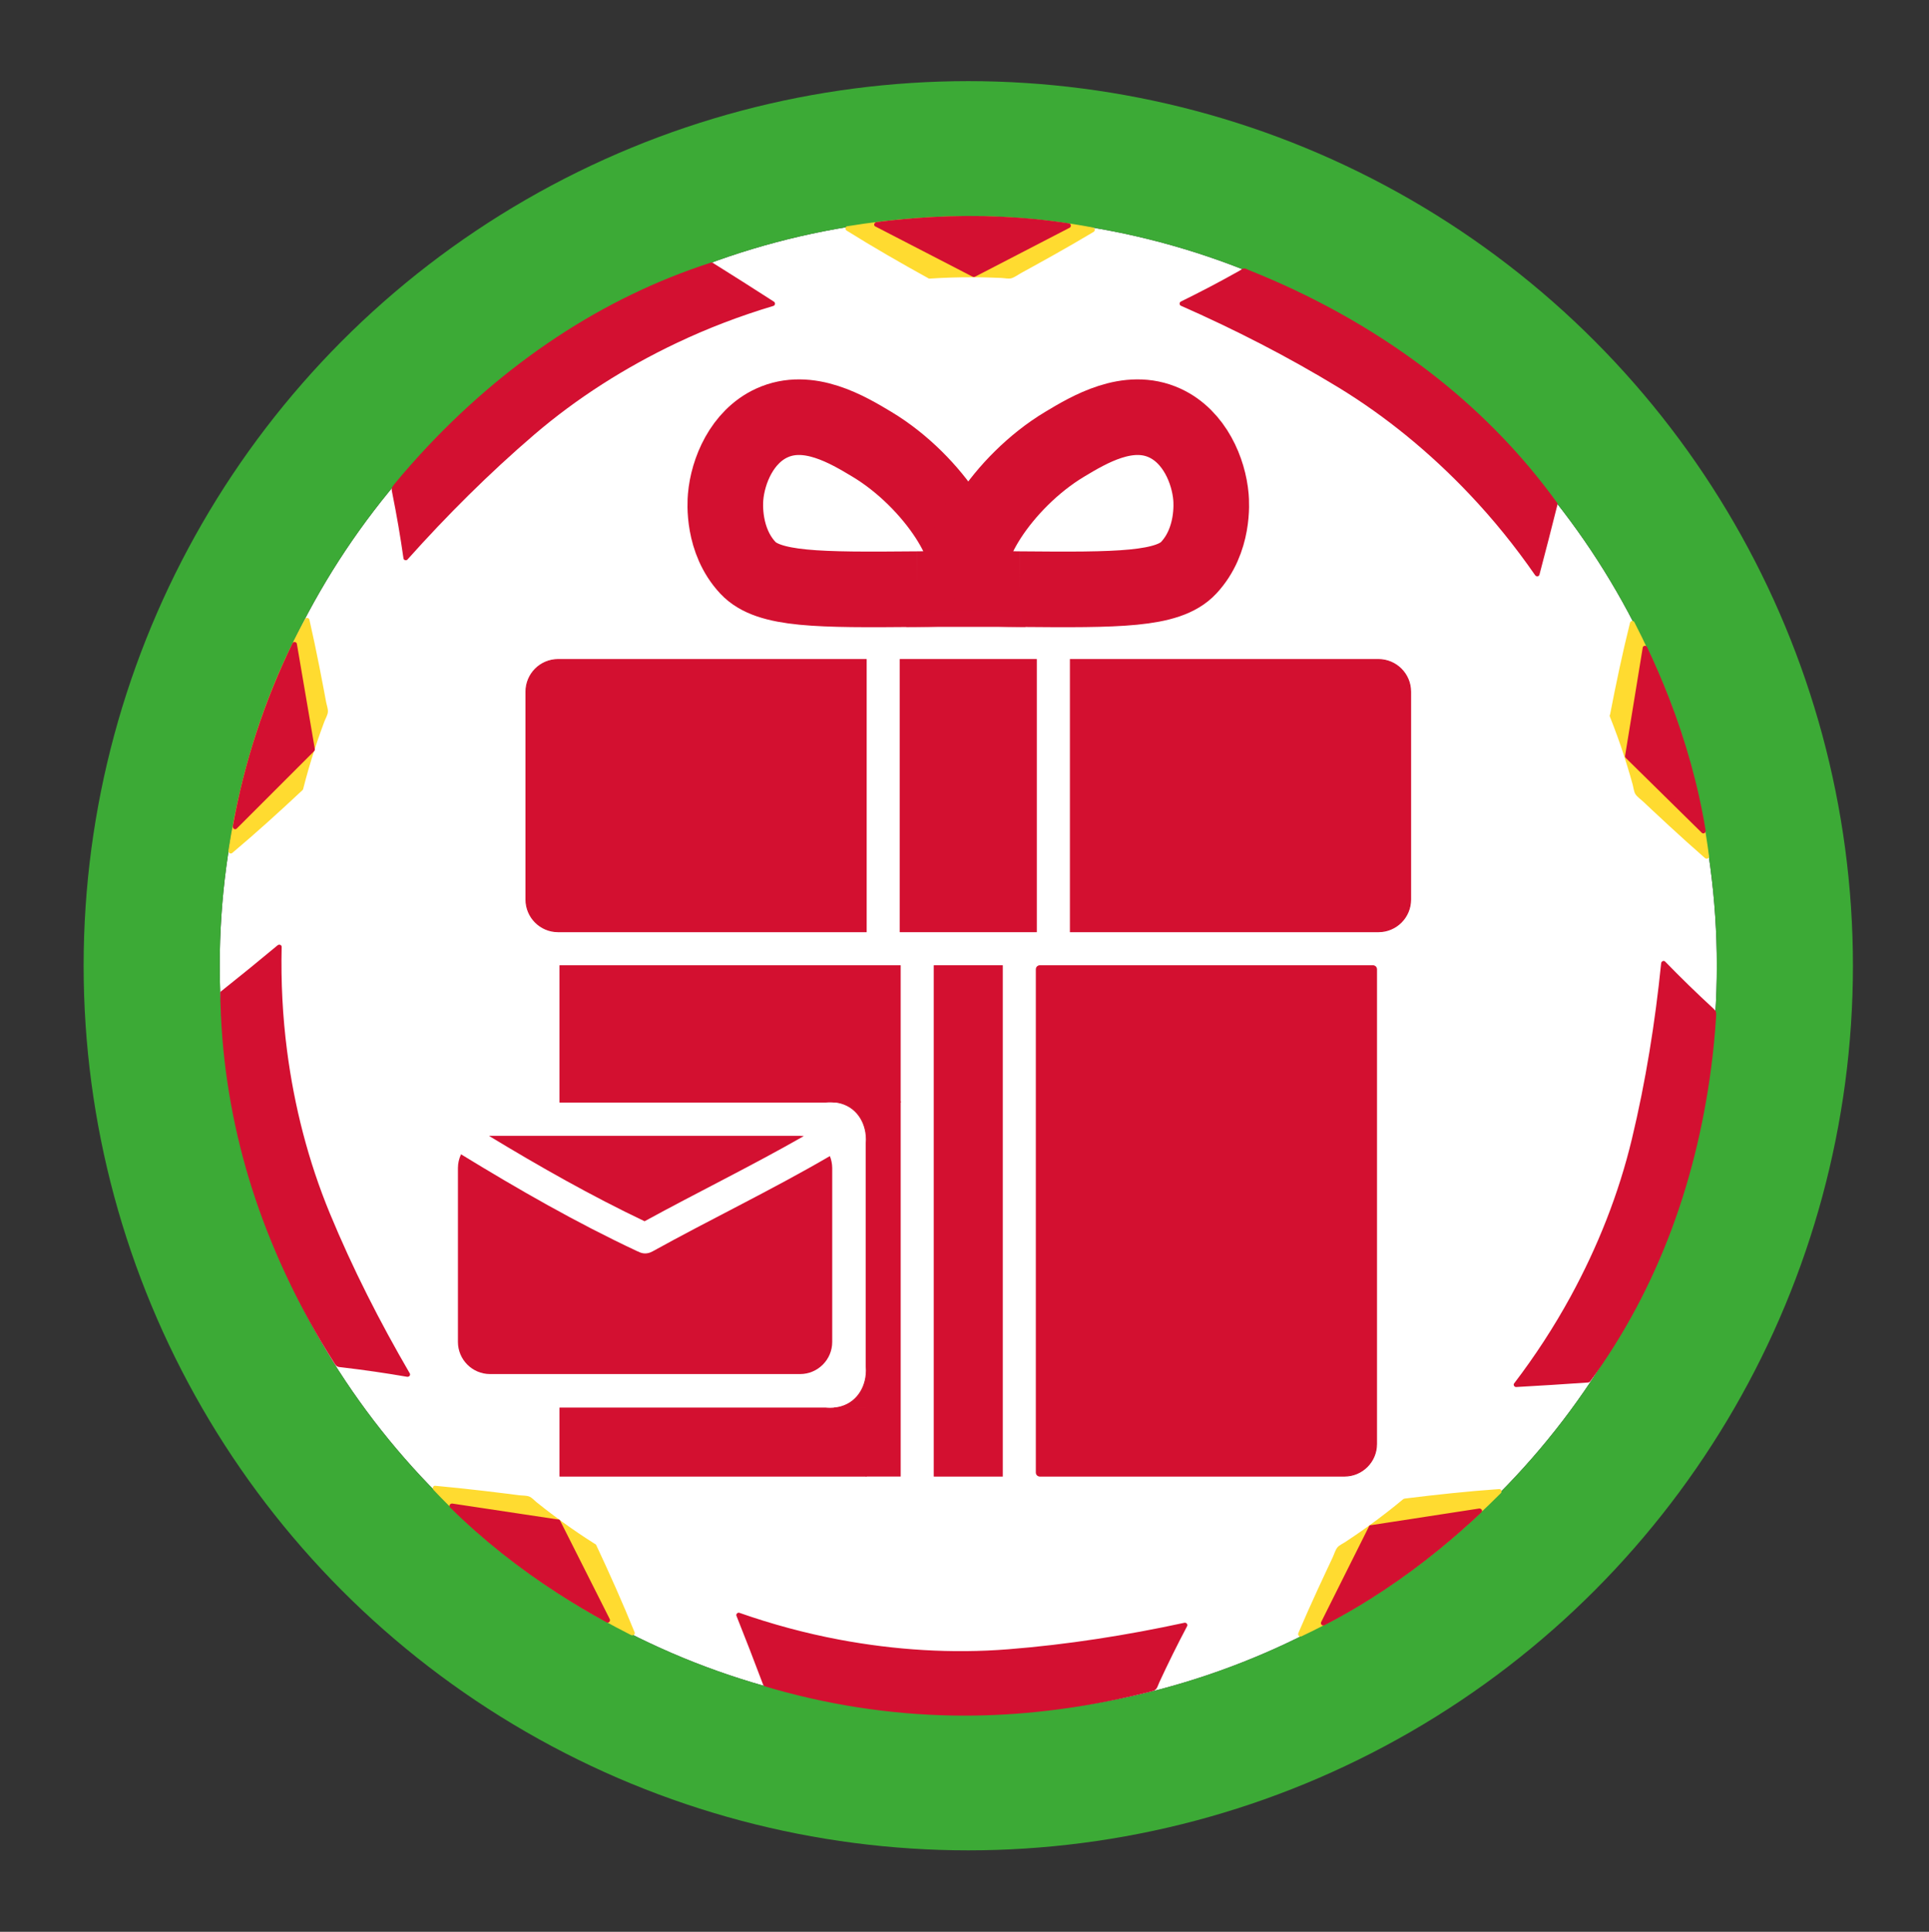 <?xml version="1.0" encoding="utf-8"?>
<!-- Generator: Adobe Illustrator 28.0.0, SVG Export Plug-In . SVG Version: 6.00 Build 0)  -->
<svg version="1.1" xmlns="http://www.w3.org/2000/svg" xmlns:xlink="http://www.w3.org/1999/xlink" x="0px" y="0px"
	 viewBox="0 0 510.24 511" style="enable-background:new 0 0 510.24 511;" xml:space="preserve"><rect x="0" y="0" width="510.24" height="511" fill="#333333" stroke="none"/>
<style type="text/css">
	.st0{fill:#FFFFFF;}
	.st1{fill:none;stroke:#3CAA36;stroke-width:36;stroke-miterlimit:10;}
	.st2{fill:#FFDB30;}
	.st3{fill:#D31031;}
	.st4{fill:none;}
	.st5{fill:#D31030;stroke:#D31030;stroke-width:0.25;stroke-miterlimit:10;}
	.st6{fill:none;stroke:#D31030;stroke-width:20;stroke-miterlimit:10;}
	.st7{fill:#D31030;}
	.st8{fill:#D31031;stroke:#D31030;stroke-miterlimit:10;}
	.st9{display:none;}
	.st10{display:inline;}
	.st11{fill:#FFFFFF;stroke:#FFFFFF;stroke-miterlimit:10;}
	.st12{fill:#FFFFFF;stroke:#FFFFFF;stroke-width:4;stroke-miterlimit:10;}
	.st13{fill:#D31031;stroke:#D31031;stroke-width:3;stroke-miterlimit:10;}
</style>
<g id="Fondo_00000021118378005725168640000005063903146600675230_">
	<g>
		<circle class="st0" cx="256.12" cy="255.46" r="198"/>
		<circle class="st1" cx="256.12" cy="255.46" r="216"/>
	</g>
</g>
<g id="Patron_dorado">
	<g>
		<path class="st2" d="M245.89,73.07c3.15-0.21,6.43-0.34,10.03-0.36c2.93-0.01,6.8,0.04,11.38,0.31
			c7.29-3.97,14.55-7.99,21.67-12.24c-2.87-0.55-5.89-1.06-9.09-1.49c-2.5-0.34-11.91-1.55-24.47-1.51
			c-3.64,0.01-14.64,0.15-28.92,2.3c-0.76,0.12-1.51,0.24-2.25,0.36C231.32,64.86,238.57,69.03,245.89,73.07z"/>
		<g>
			<path class="st2" d="M245.89,73.7c3.78-0.25,7.56-0.37,11.34-0.36c1.67,0,3.34,0.03,5.01,0.09c0.89,0.03,1.78,0.06,2.67,0.1
				c0.77,0.03,1.9,0.29,2.63,0.07c0.88-0.26,1.84-0.99,2.65-1.43c0.86-0.47,1.71-0.94,2.57-1.41c1.85-1.02,3.7-2.05,5.55-3.08
				c3.69-2.07,7.35-4.18,10.98-6.35c0.43-0.26,0.4-1.04-0.15-1.14c-15.43-2.93-31.24-3.66-46.89-2.49
				c-6.08,0.45-12.15,1.17-18.17,2.15c-0.56,0.09-0.57,0.88-0.15,1.14c7.09,4.43,14.34,8.59,21.65,12.63
				c0.7,0.39,1.34-0.69,0.63-1.08c-7.32-4.04-14.56-8.21-21.65-12.63c-0.05,0.38-0.1,0.76-0.15,1.14
				c17.06-2.77,34.46-3.44,51.66-1.59c4.27,0.46,8.52,1.13,12.74,1.93c-0.05-0.38-0.1-0.76-0.15-1.14
				c-3.49,2.08-7.01,4.12-10.55,6.11c-1.77,1-3.55,1.99-5.33,2.97c-0.93,0.51-1.85,1.02-2.78,1.53c-0.81,0.44-1.7,1.11-2.57,1.4
				c-0.89,0.3-2.03,0.04-2.96,0c-0.88-0.04-1.76-0.07-2.64-0.09c-1.64-0.05-3.29-0.07-4.93-0.07c-3.67,0-7.34,0.12-11,0.36
				C245.09,72.5,245.09,73.75,245.89,73.7z"/>
		</g>
	</g>
	<g>
		<path class="st2" d="M79.58,208.57c0.77-3.04,1.65-6.18,2.74-9.59c0.89-2.78,2.13-6.41,3.79-10.66c-1.5-8.11-3.05-16.2-4.88-24.22
			c-1.4,2.55-2.81,5.24-4.19,8.13c-1.08,2.26-5.12,10.78-8.94,22.67c-1.11,3.44-4.35,13.89-6.71,28.04
			c-0.13,0.76-0.24,1.5-0.35,2.24C67.37,219.83,73.52,214.25,79.58,208.57z"/>
		<g>
			<path class="st2" d="M80.18,208.73c0.91-3.59,1.94-7.15,3.09-10.67c0.49-1.5,1-2.99,1.53-4.47c0.32-0.89,0.65-1.79,0.98-2.68
				c0.29-0.76,0.89-1.77,0.95-2.6c0.06-0.81-0.32-1.8-0.47-2.6c-0.2-1.05-0.39-2.11-0.59-3.16c-0.38-2.02-0.77-4.05-1.17-6.07
				c-0.83-4.2-1.71-8.39-2.66-12.57c-0.12-0.52-0.89-0.61-1.14-0.15C73.23,177.4,67.71,192.05,64,207.12
				c-1.45,5.9-2.64,11.87-3.57,17.87c-0.1,0.62,0.55,1.03,1.04,0.61c6.35-5.35,12.49-10.92,18.55-16.6c0.59-0.55-0.3-1.43-0.88-0.88
				c-6.05,5.68-12.2,11.25-18.55,16.6c0.35,0.2,0.7,0.41,1.04,0.61c2.64-17.01,7.33-33.72,14.39-49.43
				c1.75-3.91,3.69-7.73,5.75-11.49c-0.38-0.05-0.76-0.1-1.14-0.15c0.91,4.01,1.76,8.04,2.56,12.08c0.39,1.94,0.76,3.88,1.13,5.82
				c0.19,0.97,0.37,1.94,0.55,2.92c0.19,1,0.61,2.22,0.5,3.22c-0.1,0.89-0.64,1.87-0.96,2.71c-0.33,0.88-0.65,1.76-0.96,2.64
				c-0.5,1.41-0.98,2.82-1.44,4.24c-1.13,3.47-2.14,6.97-3.04,10.51C78.78,209.18,79.98,209.51,80.18,208.73z"/>
		</g>
	</g>
	<g>
		<path class="st2" d="M157.18,409.03c-2.68-1.68-5.4-3.5-8.32-5.6c-2.38-1.71-5.48-4.03-9.03-6.94
			c-8.23-1.08-16.47-2.09-24.72-2.83c2,2.13,4.14,4.32,6.48,6.55c1.82,1.74,8.72,8.25,18.91,15.61c2.95,2.13,11.94,8.49,24.75,15.14
			c0.69,0.36,1.36,0.69,2.03,1.03C164.15,424.24,160.73,416.61,157.18,409.03z"/>
		<g>
			<path class="st2" d="M157.5,408.49c-3.15-1.99-6.24-4.08-9.25-6.28c-1.35-0.99-2.69-1.99-4.02-3.02
				c-0.77-0.59-1.53-1.19-2.28-1.8c-0.59-0.47-1.24-1.24-1.95-1.52c-0.76-0.3-1.83-0.24-2.64-0.34c-1.07-0.14-2.14-0.27-3.21-0.41
				c-2.06-0.26-4.12-0.51-6.18-0.75c-4.28-0.5-8.57-0.96-12.87-1.35c-0.57-0.05-0.78,0.7-0.44,1.07
				c10.67,11.35,22.93,21.15,36.16,29.37c5.24,3.26,10.63,6.28,16.13,9.06c0.43,0.22,1.14-0.16,0.92-0.71
				c-3.16-7.8-6.59-15.48-10.16-23.1c-0.34-0.73-1.42-0.09-1.08,0.63c3.52,7.52,6.91,15.1,10.03,22.8c0.31-0.24,0.61-0.47,0.92-0.71
				c-15.51-7.83-30.06-17.54-42.93-29.23c-3.16-2.87-6.19-5.89-9.11-9c-0.15,0.36-0.29,0.71-0.44,1.07
				c4.13,0.37,8.25,0.81,12.37,1.29c2.06,0.24,4.12,0.49,6.18,0.75c1.07,0.13,2.14,0.27,3.21,0.41c0.89,0.11,2.11,0.07,2.9,0.51
				c0.78,0.44,1.49,1.2,2.19,1.76c0.61,0.48,1.23,0.96,1.85,1.44c1.3,1,2.62,1.99,3.94,2.96c2.97,2.16,6.01,4.22,9.11,6.18
				C157.55,410,158.18,408.92,157.5,408.49z"/>
		</g>
	</g>
	<g>
		<path class="st2" d="M371.6,397.01c-2.43,2.03-5,4.05-7.9,6.18c-2.37,1.74-5.53,3.96-9.39,6.44c-3.57,7.5-7.08,15.02-10.33,22.64
			c2.65-1.24,5.39-2.61,8.23-4.14c2.22-1.2,10.54-5.74,20.69-13.16c2.94-2.15,11.76-8.73,22.04-18.86c0.55-0.54,1.08-1.08,1.61-1.61
			C388.21,395.08,379.9,395.97,371.6,397.01z"/>
		<g>
			<path class="st2" d="M371.16,396.57c-2.91,2.42-5.9,4.74-8.98,6.96c-1.31,0.94-2.63,1.87-3.97,2.78
				c-0.8,0.54-1.61,1.08-2.42,1.62c-0.64,0.42-1.54,0.8-2.03,1.4c-0.57,0.69-0.87,1.84-1.26,2.65c-0.45,0.96-0.9,1.91-1.35,2.87
				c-0.86,1.84-1.72,3.68-2.57,5.53c-1.77,3.84-3.49,7.7-5.15,11.59c-0.25,0.58,0.26,1.14,0.86,0.86
				c14.09-6.64,27.2-15.28,39.1-25.32c4.72-3.98,9.25-8.17,13.6-12.55c0.36-0.36,0.11-1.11-0.44-1.07
				c-8.34,0.59-16.65,1.48-24.94,2.51c-0.79,0.1-0.8,1.35,0,1.25c8.29-1.03,16.61-1.92,24.94-2.51c-0.15-0.36-0.29-0.71-0.44-1.07
				c-12.24,12.33-25.97,23.16-41.07,31.79c-3.71,2.12-7.51,4.06-11.37,5.88c0.29,0.29,0.57,0.57,0.86,0.86
				c1.6-3.74,3.25-7.45,4.95-11.15c0.88-1.92,1.77-3.84,2.67-5.76c0.41-0.88,0.83-1.77,1.25-2.65c0.43-0.91,0.8-2.12,1.45-2.89
				c0.62-0.73,1.75-1.25,2.55-1.78c0.72-0.48,1.44-0.97,2.15-1.46c1.28-0.88,2.56-1.78,3.82-2.7c2.97-2.16,5.86-4.41,8.68-6.76
				C372.66,396.94,371.77,396.06,371.16,396.57z"/>
		</g>
	</g>
	<g>
		<path class="st2" d="M426.42,189.37c1.18,2.93,2.31,6.01,3.44,9.43c0.92,2.79,2.06,6.48,3.22,10.92
			c6.03,5.71,12.09,11.37,18.34,16.82c-0.37-2.9-0.81-5.93-1.39-9.1c-0.45-2.48-2.2-11.8-6.12-23.74
			c-1.13-3.46-4.67-13.88-11.13-26.79c-0.35-0.69-0.69-1.36-1.04-2.03C429.73,172.98,428,181.16,426.42,189.37z"/>
		<g>
			<path class="st2" d="M425.82,189.54c1.4,3.51,2.69,7.07,3.85,10.67c0.51,1.59,1,3.19,1.47,4.79c0.25,0.86,0.49,1.71,0.73,2.57
				c0.2,0.74,0.31,1.89,0.73,2.52c0.51,0.76,1.52,1.45,2.18,2.08c0.71,0.67,1.42,1.34,2.13,2.01c1.54,1.45,3.09,2.89,4.65,4.32
				c3.11,2.87,6.25,5.7,9.43,8.48c0.36,0.31,1.14,0.14,1.07-0.44c-1.98-15.59-6.16-30.84-12.11-45.37
				c-2.31-5.64-4.86-11.19-7.65-16.61c-0.25-0.48-1.02-0.36-1.14,0.15c-2.02,8.11-3.74,16.29-5.32,24.5
				c-0.15,0.79,1.05,1.12,1.21,0.33c1.58-8.21,3.31-16.39,5.32-24.5c-0.38,0.05-0.76,0.1-1.14,0.15
				c7.91,15.38,13.93,31.71,17.48,48.65c0.88,4.2,1.57,8.45,2.11,12.71c0.36-0.15,0.71-0.29,1.07-0.44
				c-3.06-2.67-6.08-5.4-9.07-8.15c-1.5-1.38-2.99-2.76-4.47-4.15c-0.77-0.72-1.54-1.45-2.31-2.17c-0.68-0.64-1.56-1.27-2.13-2.01
				c-0.58-0.75-0.69-1.91-0.94-2.81c-0.24-0.85-0.48-1.69-0.72-2.54c-0.46-1.58-0.95-3.15-1.45-4.71
				c-1.13-3.49-2.38-6.94-3.74-10.35C426.73,188.47,425.52,188.79,425.82,189.54z"/>
		</g>
	</g>
</g>
<g id="Patron_rojo_00000104708122724018693920000001738798687987409316_">
	<g>
		<g>
			<path class="st3" d="M188.26,70.06c-6.72,2.16-15.09,5.33-24.31,10.03c-2.28,1.16-10.81,5.58-21.2,12.92
				c-3.01,2.12-12.05,8.65-22.57,18.81c-6.69,6.46-12.01,12.49-16.02,17.4c0.49,2.41,0.97,4.88,1.42,7.39
				c0.67,3.74,1.26,7.39,1.76,10.95c8.47-9.49,16.12-17.04,22.07-22.61c7.88-7.38,13.81-12.91,22.83-19.3
				c4.57-3.24,12.03-8.2,21.82-13.2c7.71-3.94,17.9-8.44,30.34-12.14c-3.08-1.99-6.19-3.97-9.33-5.96
				C192.79,72.9,190.52,71.47,188.26,70.06z"/>
			<g>
				<path class="st3" d="M188.09,69.46c-14.46,4.66-28.1,11.32-40.77,19.68c-13.29,8.77-25.42,19.33-36.17,31.06
					c-1.63,1.78-3.23,3.59-4.8,5.43c-0.7,0.83-1.4,1.66-2.09,2.5c-0.8,0.97-0.73,1.15-0.48,2.41c1.15,5.71,2.13,11.44,2.95,17.2
					c0.07,0.46,0.76,0.6,1.04,0.28c10.44-11.68,21.63-22.83,33.52-33.03c11.36-9.74,24.16-17.83,37.67-24.25
					c8.26-3.93,16.83-7.19,25.59-9.81c0.53-0.16,0.6-0.85,0.15-1.14c-5.36-3.45-10.73-6.87-16.13-10.24
					c-0.68-0.43-1.31,0.65-0.63,1.08c5.4,3.38,10.78,6.79,16.13,10.24c0.05-0.38,0.1-0.76,0.15-1.14
					c-15.35,4.6-30.08,11.2-43.68,19.68c-6.01,3.75-11.81,7.85-17.3,12.34c-5.97,4.89-11.61,10.2-17.18,15.53
					c-6.65,6.37-13.04,13-19.17,19.86c0.35,0.09,0.7,0.18,1.04,0.28c-0.88-6.14-1.94-12.26-3.18-18.34
					c-0.05,0.2-0.11,0.41-0.16,0.61c9.65-11.78,20.62-22.5,32.67-31.82c8.44-6.53,17.49-12.36,27-17.21
					c7.77-3.97,15.86-7.29,24.17-9.97C189.19,70.42,188.86,69.21,188.09,69.46z"/>
			</g>
		</g>
		<g>
			<path class="st3" d="M58.9,262.68c0.08,7.25,0.62,16.15,2.26,26.22c0.63,3.85,2.24,12.87,5.74,24.16
				c1.09,3.52,4.5,14.13,10.92,27.28c4.08,8.36,8.17,15.28,11.59,20.61c2.45,0.28,4.94,0.59,7.47,0.93
				c3.76,0.52,7.42,1.09,10.95,1.71c-6.41-10.99-11.23-20.6-14.68-27.98c-4.58-9.77-8.01-17.13-11.3-27.68
				c-1.67-5.35-4.08-13.97-5.81-24.83c-1.37-8.55-2.49-19.63-2.17-32.6c-2.81,2.34-5.66,4.68-8.55,7.03
				C63.16,259.27,61.02,260.99,58.9,262.68z"/>
			<g>
				<path class="st3" d="M58.27,262.68c0.18,15.69,2.49,31.28,6.78,46.37c4.25,14.94,10.49,29.36,18.16,42.86
					c1.15,2.03,2.34,4.04,3.57,6.03c0.57,0.92,1.14,1.84,1.72,2.75c0.6,0.95,0.93,0.89,2.06,1.02c5.72,0.67,11.43,1.5,17.11,2.48
					c0.52,0.09,1-0.41,0.71-0.92c-7.92-13.6-15.13-27.77-21.14-42.32c-5.67-13.72-9.4-28.28-11.31-43
					c-1.18-9.1-1.64-18.29-1.43-27.46c0.01-0.58-0.67-0.77-1.07-0.44c-4.94,4.11-9.93,8.18-14.96,12.18
					c-0.63,0.5,0.26,1.38,0.88,0.88c5.03-4.01,10.02-8.07,14.96-12.18c-0.36-0.15-0.71-0.29-1.07-0.44
					c-0.37,16.09,1.37,32.19,5.27,47.81c1.72,6.9,3.84,13.7,6.45,20.32c2.79,7.1,6.06,14.03,9.38,20.91
					c4,8.29,8.34,16.41,12.97,24.37c0.24-0.31,0.47-0.61,0.71-0.92c-6.17-1.07-12.37-1.96-18.59-2.66c0.18,0.1,0.36,0.21,0.54,0.31
					c-8.08-12.6-14.79-26.1-19.9-40.17c-3.76-10.36-6.57-21.09-8.33-31.97c-1.38-8.53-2.1-17.17-2.2-25.81
					C59.51,261.88,58.26,261.88,58.27,262.68z"/>
			</g>
		</g>
		<g>
			<path class="st3" d="M202.45,445.46c7.12,2.14,15.71,4.25,25.54,5.72c6.45,0.97,14.87,1.88,24.75,2.01
				c3.68,0.05,14.83,0.08,29.32-1.95c9.21-1.3,17.05-3.05,23.19-4.66c1.02-2.24,2.08-4.51,3.2-6.81c1.65-3.42,3.33-6.72,5.01-9.89
				c-12.43,2.7-23.06,4.31-31.15,5.32c-10.71,1.34-18.76,2.32-29.82,2.19c-5.6-0.07-14.55-0.44-25.41-2.14
				c-8.56-1.34-19.44-3.69-31.68-8.01c1.35,3.4,2.7,6.83,4.04,10.31C200.46,440.2,201.46,442.84,202.45,445.46z"/>
			<g>
				<path class="st3" d="M202.29,446.06c16.2,4.85,33.05,7.47,49.96,7.74c14.66,0.24,29.4-1.35,43.73-4.39
					c2.14-0.45,4.27-0.94,6.4-1.46c0.9-0.22,1.82-0.41,2.71-0.69c0.98-0.3,1.16-1.39,1.57-2.27c2.31-5,4.76-9.94,7.33-14.81
					c0.26-0.49-0.17-1.03-0.71-0.92c-15.33,3.32-30.97,5.78-46.61,7.01c-14.88,1.18-29.96,0.21-44.62-2.54
					c-9-1.69-17.85-4.08-26.49-7.11c-0.42-0.15-0.94,0.33-0.77,0.77c2.41,6.05,4.77,12.13,7.06,18.23c0.28,0.75,1.49,0.42,1.21-0.33
					c-2.3-6.1-4.65-12.17-7.06-18.23c-0.26,0.26-0.51,0.51-0.77,0.77c15.13,5.31,30.92,8.61,46.91,9.74
					c7.17,0.51,14.37,0.6,21.54,0.16c7.72-0.47,15.43-1.46,23.09-2.51c9-1.24,17.96-2.83,26.84-4.76c-0.24-0.31-0.47-0.61-0.71-0.92
					c-2.21,4.18-4.32,8.41-6.34,12.68c-0.47,0.99-0.93,1.98-1.38,2.97c-0.24,0.53-0.27,0.74-0.76,0.94
					c-0.41,0.17-0.91,0.23-1.34,0.34c-1.82,0.46-3.64,0.89-5.46,1.29c-8.76,1.95-17.65,3.31-26.59,4.07
					c-13.68,1.17-27.44,0.88-41.05-1.02c-9.26-1.29-18.41-3.3-27.36-5.98C201.85,444.63,201.52,445.83,202.29,446.06z"/>
			</g>
		</g>
		<g>
			<path class="st3" d="M420.1,365.07c4.16-5.69,9.08-13.18,13.77-22.41c1.16-2.28,5.46-10.87,9.56-22.92
				c1.19-3.49,4.66-14.08,7.2-28.49c1.61-9.16,2.37-17.16,2.74-23.49c-1.82-1.66-3.65-3.38-5.49-5.14
				c-2.74-2.63-5.36-5.24-7.86-7.82c-1.28,12.66-3.03,23.27-4.57,31.27c-2.04,10.6-3.59,18.56-7.13,29.03
				c-1.79,5.31-4.91,13.7-9.89,23.51c-3.92,7.72-9.52,17.35-17.41,27.66c3.66-0.2,7.35-0.42,11.05-0.66
				C414.77,365.44,417.44,365.26,420.1,365.07z"/>
			<g>
				<path class="st3" d="M420.64,365.39c8.96-12.27,16.06-25.68,21.4-39.89c5.55-14.78,9.11-30.3,10.94-45.98
					c0.28-2.42,0.52-4.84,0.71-7.26c0.09-1.09,0.17-2.18,0.23-3.28c0.09-1.35,0.04-1.51-0.96-2.43c-4.28-3.94-8.45-8.01-12.5-12.18
					c-0.41-0.42-1.02-0.07-1.07,0.44c-1.58,15.6-4.08,31.23-7.74,46.48c-3.48,14.53-9.06,28.56-16.21,41.67
					c-4.39,8.04-9.4,15.72-14.95,23c-0.29,0.38,0.1,0.97,0.54,0.94c6.36-0.36,12.72-0.75,19.07-1.2c0.8-0.06,0.8-1.31,0-1.25
					c-6.36,0.44-12.71,0.84-19.07,1.2c0.18,0.31,0.36,0.63,0.54,0.94c9.76-12.8,17.8-26.86,23.83-41.78
					c2.67-6.62,4.96-13.4,6.75-20.32c1.95-7.53,3.4-15.21,4.77-22.86c1.59-8.89,2.82-17.83,3.73-26.81
					c-0.36,0.15-0.71,0.29-1.07,0.44c3.51,3.62,7.11,7.15,10.79,10.59c0.4,0.37,0.8,0.74,1.2,1.12c0.31,0.28,1.02,0.74,1.16,1.15
					c0.11,0.31-0.05,0.88-0.08,1.22c-0.04,0.54-0.07,1.08-0.11,1.62c-0.15,2.09-0.34,4.17-0.56,6.25c-0.98,9.37-2.63,18.66-4.9,27.8
					c-3.13,12.58-7.52,24.9-13.32,36.5c-4.07,8.13-8.84,15.91-14.2,23.25C419.09,365.41,420.17,366.03,420.64,365.39z"/>
			</g>
		</g>
		<g>
			<path class="st3" d="M411.35,133.34c-4.13-5.72-9.73-12.7-17.06-20.02c-1.81-1.81-8.65-8.56-18.84-16.17
				c-2.95-2.2-11.95-8.78-24.87-15.65c-8.21-4.37-15.59-7.56-21.49-9.86c-2.14,1.21-4.34,2.43-6.59,3.63
				c-3.35,1.79-6.64,3.48-9.87,5.06c11.64,5.13,21.19,10.07,28.32,14c9.45,5.21,16.54,9.15,25.41,15.75
				c4.5,3.35,11.51,8.9,19.3,16.67c6.13,6.12,13.56,14.42,20.92,25.1c0.94-3.55,1.87-7.12,2.79-10.72
				C410.05,138.53,410.71,135.93,411.35,133.34z"/>
			<g>
				<path class="st3" d="M411.89,133.03c-8.9-12.31-19.44-23.23-31.3-32.7c-12.45-9.93-26.23-18.21-40.71-24.81
					c-2.13-0.97-4.28-1.91-6.45-2.81c-1.01-0.42-2.03-0.83-3.04-1.24c-0.36-0.14-0.9-0.47-1.29-0.46c-0.45,0.01-0.96,0.45-1.32,0.65
					c-5.07,2.85-10.23,5.56-15.45,8.12c-0.4,0.19-0.42,0.89,0,1.08c14.27,6.29,28.27,13.46,41.6,21.57
					c12.76,7.77,24.4,17.39,34.68,28.22c6.37,6.71,12.19,13.91,17.45,21.51c0.29,0.42,1,0.4,1.14-0.15
					c1.63-6.16,3.21-12.33,4.76-18.51c0.2-0.78-1.01-1.11-1.21-0.33c-1.54,6.18-3.13,12.35-4.76,18.51c0.38-0.05,0.76-0.1,1.14-0.15
					c-9.15-13.24-20.02-25.25-32.35-35.59c-5.43-4.56-11.13-8.81-17.11-12.63c-6.49-4.15-13.27-7.87-20.06-11.51
					c-8.06-4.32-16.29-8.32-24.66-12.01c0,0.36,0,0.72,0,1.08c4.45-2.19,8.86-4.48,13.2-6.87c0.55-0.3,1.09-0.6,1.64-0.91
					c0.39-0.22,0.89-0.66,1.33-0.7c0.74-0.08,2.06,0.75,2.76,1.04c1.89,0.77,3.76,1.57,5.62,2.4c8.64,3.84,17.01,8.29,25.03,13.3
					c11,6.86,21.34,14.84,30.59,23.93c6.46,6.36,12.37,13.27,17.68,20.62C411.28,134.3,412.36,133.68,411.89,133.03z"/>
			</g>
		</g>
		<g>
			<path class="st3" d="M147.61,402.56c-9.36-1.41-18.73-2.82-28.09-4.23c2.08,2.05,8.86,8.63,18.82,16.03
				c2.77,2.06,10.81,7.9,22.4,14.24C156.36,419.93,151.98,411.25,147.61,402.56z"/>
			<g>
				<path class="st3" d="M147.77,401.96c-9.37-1.41-18.73-2.82-28.09-4.23c-0.58-0.09-1.09,0.57-0.61,1.04
					c8.64,8.54,18.27,16.12,28.47,22.71c4.2,2.71,8.5,5.26,12.88,7.66c0.57,0.31,1.13-0.3,0.86-0.86
					c-4.38-8.68-8.75-17.37-13.13-26.05c-0.36-0.72-1.44-0.09-1.08,0.63c4.38,8.68,8.75,17.37,13.13,26.05
					c0.29-0.29,0.57-0.57,0.86-0.86c-12.74-6.99-24.68-15.25-35.51-24.94c-1.9-1.7-3.77-3.44-5.58-5.24
					c-0.2,0.35-0.41,0.7-0.61,1.04c9.36,1.41,18.73,2.82,28.09,4.23C148.23,403.28,148.57,402.08,147.77,401.96z"/>
			</g>
		</g>
		<g>
			<path class="st3" d="M362.67,404.05c-4.22,8.44-8.44,16.88-12.66,25.32c2.59-1.33,10.9-5.73,20.98-12.9
				c2.8-1.99,10.82-7.81,20.39-16.84C381.82,401.1,372.24,402.57,362.67,404.05z"/>
			<g>
				<path class="st3" d="M362.13,403.73c-4.22,8.44-8.44,16.88-12.66,25.32c-0.28,0.56,0.29,1.15,0.86,0.86
					c10.76-5.56,20.91-12.36,30.3-20.01c3.85-3.14,7.59-6.42,11.2-9.82c0.5-0.47-0.04-1.13-0.61-1.04
					c-9.57,1.47-19.15,2.94-28.72,4.42c-0.79,0.12-0.46,1.33,0.33,1.21c9.57-1.47,19.15-2.94,28.72-4.42
					c-0.2-0.35-0.41-0.7-0.61-1.04c-10.54,9.92-22.05,18.68-34.57,25.96c-2.2,1.28-4.42,2.51-6.68,3.68
					c0.29,0.29,0.57,0.57,0.86,0.86c4.22-8.44,8.44-16.88,12.66-25.32C363.57,403.64,362.49,403.01,362.13,403.73z"/>
			</g>
		</g>
		<g>
			<path class="st3" d="M430.46,200.03c6.7,6.6,13.4,13.2,20.1,19.79c-0.47-2.86-2.08-12.1-5.76-23.86
				c-1.02-3.27-4.07-12.66-9.68-24.52C433.57,180.98,432.02,190.51,430.46,200.03z"/>
			<g>
				<path class="st3" d="M430.02,200.48c6.7,6.6,13.4,13.2,20.1,19.79c0.48,0.47,1.14-0.02,1.04-0.61
					c-1.97-11.98-5.31-23.77-9.71-35.08c-1.77-4.55-3.71-9.03-5.79-13.45c-0.22-0.47-1.06-0.37-1.14,0.15
					c-1.55,9.53-3.11,19.06-4.66,28.59c-0.13,0.79,1.08,1.13,1.21,0.33c1.55-9.53,3.11-19.06,4.66-28.59
					c-0.38,0.05-0.76,0.1-1.14,0.15c6.15,13.05,10.91,26.67,13.95,40.78c0.53,2.47,1.01,4.96,1.42,7.45c0.35-0.2,0.7-0.41,1.04-0.61
					c-6.7-6.6-13.4-13.2-20.1-19.79C430.33,199.03,429.45,199.91,430.02,200.48z"/>
			</g>
		</g>
		<g>
			<path class="st3" d="M257.58,72.66c8.35-4.32,16.7-8.65,25.05-12.97c-2.87-0.44-12.15-1.78-24.47-1.92
				c-3.42-0.04-13.3-0.05-26.31,1.6C240.43,63.79,249,68.23,257.58,72.66z"/>
			<g>
				<path class="st3" d="M257.9,73.2c8.35-4.32,16.7-8.65,25.05-12.97c0.45-0.23,0.39-1.06-0.15-1.14
					c-11.94-1.84-24.1-2.34-36.16-1.69c-4.95,0.27-9.88,0.72-14.79,1.34c-0.55,0.07-0.93,0.85-0.32,1.16
					c8.58,4.43,17.15,8.86,25.73,13.29c0.71,0.37,1.35-0.71,0.63-1.08c-8.58-4.43-17.15-8.86-25.73-13.29
					c-0.11,0.39-0.21,0.78-0.32,1.16c14.26-1.8,28.62-2.12,42.92-0.67c2.57,0.26,5.14,0.58,7.7,0.97c-0.05-0.38-0.1-0.76-0.15-1.14
					c-8.35,4.32-16.7,8.65-25.05,12.97C256.55,72.49,257.18,73.57,257.9,73.2z"/>
			</g>
		</g>
		<g>
			<path class="st3" d="M82.67,198.25c-1.58-9.27-3.16-18.54-4.75-27.81c-3.17,6.5-6.41,14.1-9.27,22.73
				c-3.1,9.34-5.12,17.98-6.47,25.55C69.01,211.9,75.84,205.08,82.67,198.25z"/>
			<g>
				<path class="st3" d="M83.27,198.09c-1.58-9.27-3.16-18.54-4.75-27.81c-0.09-0.52-0.92-0.62-1.14-0.15
					c-7.47,15.33-12.8,31.65-15.8,48.43c-0.1,0.59,0.57,1.08,1.04,0.61c6.83-6.83,13.66-13.65,20.48-20.48
					c0.57-0.57-0.31-1.45-0.88-0.88c-6.83,6.83-13.66,13.65-20.48,20.48c0.35,0.2,0.7,0.41,1.04,0.61
					c2.98-16.68,8.26-32.9,15.68-48.13c-0.38-0.05-0.76-0.1-1.14-0.15c1.58,9.27,3.16,18.54,4.75,27.81
					C82.2,199.21,83.41,198.87,83.27,198.09z"/>
			</g>
		</g>
		<g>
			<path class="st4" d="M82.87,197.49c-1.54-9.28-3.08-18.55-4.63-27.83c-1.3,2.59-5.43,11.01-9.37,22.69
				c-1.09,3.24-4.15,12.64-6.58,25.52C69.15,211.08,76.01,204.29,82.87,197.49z"/>
		</g>
	</g>
</g>
<g id="Logo_00000171000321883029622430000006864821229409694108_">
	<path class="st5" d="M229.12,246.46h-81.5c-4.69,0-8.5-3.81-8.5-8.5v-55c0-4.69,3.81-8.5,8.5-8.5h81.5V246.46z"/>
	<rect x="238.12" y="174.46" class="st5" width="36" height="72"/>
	<path class="st5" d="M364.62,246.46h-81.5v-72h81.5c4.69,0,8.5,3.81,8.5,8.5v55C373.12,242.66,369.31,246.46,364.62,246.46z"/>
	<rect x="247.12" y="255.46" class="st5" width="18" height="135"/>
	<path class="st5" d="M355.62,390.46h-80.57c-0.52,0-0.94-0.42-0.94-0.94V256.4c0-0.52,0.42-0.94,0.94-0.94h88.12
		c0.52,0,0.94,0.42,0.94,0.94v125.57C364.12,386.66,360.31,390.46,355.62,390.46z"/>
	<path class="st5" d="M148.12,255.46v36.07h70.26c0.37-0.04,0.74-0.06,1.13-0.06c0.39,0,0.77,0.02,1.13,0.06h17.48v-36.07H148.12z"
		/>
	<path class="st5" d="M229.12,291.46v8.91c0.06,0.68,0.06,1.37,0,2.05v59.06c0.06,0.68,0.06,1.37,0,2.05v26.92h9v-99H229.12z"/>
	<path class="st5" d="M219.51,372.52c-0.39,0-0.77-0.02-1.13-0.06h-70.26v18h81v-18h-8.48C220.27,372.5,219.9,372.52,219.51,372.52z
		"/>
	<path class="st5" d="M229.12,300.38v-8.91h-8.48C225.91,291.97,228.73,296.04,229.12,300.38z"/>
	<path class="st5" d="M220.64,372.46h8.48v-8.92C228.73,367.87,225.91,371.95,220.64,372.46z"/>
	<g id="Capa_8">
		<path class="st3" d="M170.5,323.05c13.94-7.63,28.31-14.64,42.12-22.53c-0.33-0.04-0.66-0.06-1-0.06h-82
			c-0.09,0-0.18,0.01-0.27,0.01C142.74,308.59,156.35,316.31,170.5,323.05z"/>
		<path class="st3" d="M219.51,305.81c-15.32,8.94-31.42,16.64-46.92,25.22c-1.37,0.76-2.69,0.64-3.74,0.05
			c-0.09-0.03-0.17-0.05-0.26-0.09c-16.1-7.54-31.5-16.38-46.64-25.65c-0.52,1.1-0.82,2.33-0.82,3.63v46c0,4.69,3.81,8.5,8.5,8.5h82
			c4.69,0,8.5-3.81,8.5-8.5v-46C220.12,307.85,219.9,306.78,219.51,305.81z"/>
	</g>
	<path class="st6" d="M242.57,155.84c8.58-0.07,10.77-0.33,12.07-2.13c4.74-6.53-7.48-26.26-24-36.18
		c-6.41-3.85-16.8-10.09-26.5-5.63c-7.91,3.64-11.62,12.67-12.21,19.57c-0.13,1.51-0.84,11.5,5.88,18.71
		C203.28,156.06,216.45,156.07,242.57,155.84"/>
	<path class="st6" d="M269.67,155.84c-8.58-0.07-10.77-0.33-12.07-2.13c-4.74-6.53,7.48-26.26,24-36.18
		c6.41-3.85,16.8-10.09,26.5-5.63c7.91,3.64,11.62,12.67,12.21,19.57c0.13,1.51,0.84,11.5-5.88,18.71
		C308.96,156.06,295.79,156.07,269.67,155.84"/>
	<g>
		<g>
			<path class="st7" d="M252.13,157.07c-1.17-1.64-1.12-4.13-1.29-6.07c-0.21-2.41-0.28-4.87,0.37-7.22
				c1.25-4.53,3.57-8.88,6.02-12.86c1.69-2.75-2.63-5.26-4.32-2.52c-1.42,2.31-2.71,4.7-3.83,7.16c-1.13,2.49-2.34,5.11-2.91,7.8
				c-0.59,2.75-0.54,5.56-0.26,8.35c0.27,2.62,0.33,5.66,1.91,7.88c0.78,1.1,2.18,1.62,3.42,0.9
				C252.32,159.85,252.91,158.17,252.13,157.07L252.13,157.07z"/>
		</g>
	</g>
	<rect x="240.23" y="161.17" class="st8" width="30.52" height="4.15"/>
</g>
<g id="Letras_00000112605686521262646870000015820433950226165913_" class="st9">
	<g class="st10">
		<circle class="st4" cx="257.26" cy="254.71" r="206.01"/>
		<path class="st11" d="M49.62,184.07c0.47-1.82,1.58-2.5,3.33-2.05c2.17,0.56,4.16,3.89,5.98,9.99c1.81,6.09,2.08,11.61,0.81,16.53
			c-1.12,4.36-3.57,8-7.32,10.93c-3.76,2.93-8.33,3.7-13.71,2.31c-5.48-1.42-11.06-4.9-16.76-10.46
			c-5.69-5.55-9.91-11.7-12.65-18.45c-2.74-6.74-3.42-12.81-2.03-18.19c0.83-3.2,2.44-5.52,4.82-6.95c2.38-1.42,4.84-1.81,7.37-1.16
			c2.74,0.71,4.65,1.43,5.73,2.17s1.86,1.92,2.35,3.55s0.61,2.89,0.38,3.77c-0.23,0.91-0.76,1.62-1.57,2.12
			c-0.81,0.5-1.76,0.62-2.85,0.34c-0.75-0.2-1.8-0.68-3.14-1.46c-1.34-0.75-2.5-1.26-3.46-1.51c-1.63-0.42-2.59-0.07-2.88,1.06
			c-0.89,3.44-0.07,7.78,2.46,13c2.53,5.22,6.1,10.06,10.7,14.5c4.61,4.45,8.98,7.2,13.11,8.27c2.74,0.71,5.26,0.5,7.56-0.61
			c2.3-1.12,3.85-3.21,4.65-6.3c0.47-1.82,0.58-4.23,0.32-7.25c-0.25-3.01-0.9-5.91-1.95-8.68
			C49.82,186.76,49.4,184.93,49.62,184.07z"/>
		<path class="st11" d="M65.81,149.58c4.62,9.61,5.57,17.12,2.84,22.53c-1,1.99-2.64,3.3-4.91,3.96c-2.27,0.65-4.6,0.38-7-0.83
			c-5.77-2.91-10.6-8.62-14.49-17.12c-3.89-8.5-4.5-15.39-1.83-20.68c1.36-2.69,3.59-3.78,6.69-3.27c1.28-2.54,2.88-3.32,4.79-2.35
			c0.91,0.46,2.45,1.54,4.59,3.23c4.04,3.15,7.4,5.4,10.08,6.75c2.79,1.41,4.84,2.2,6.17,2.39c1.33,0.19,2.21,0.28,2.65,0.28
			c0.44,0,1.08-0.34,1.91-1.03c0.86-0.67,1.66-0.82,2.4-0.45c1.11,0.56,1.75,1.6,1.92,3.11c0.17,1.51-0.06,2.88-0.69,4.12
			C78.85,154.35,73.81,154.14,65.81,149.58z M46.69,142.41c-1.12,2.23-0.15,6.35,2.91,12.37c3.07,6.02,6.3,9.88,9.69,11.6
			c1.79,0.9,2.87,0.98,3.25,0.23c1.31-2.6,0.65-6.96-1.99-13.07c-2.64-6.11-5.67-10.02-9.09-11.75c-1.09-0.55-2.08-0.74-2.97-0.57
			C47.6,141.4,47,141.8,46.69,142.41z"/>
		<path class="st11" d="M76.32,122.19l-0.54-1.21c-2.86-5.99-4.7-11.47-5.52-16.46c-0.82-4.99-0.22-8.78,1.79-11.38
			c1.54-2,3.34-3.21,5.39-3.63s3.83-0.07,5.31,1.08c0.93,0.72,1.56,1.55,1.89,2.49s0.21,1.8-0.38,2.56
			c-0.94,1.21-2.28,1.94-4.04,2.18c-1.18,0.21-1.93,0.52-2.25,0.93c-1.13,1.47-0.78,5.66,1.06,12.57
			c1.84,6.92,5.3,12.89,10.37,17.93c1.45,1.47,2.22,2.82,2.29,4.06c0.07,1.24-0.38,2.5-1.36,3.77c-1.04,1.35-2.54,1.72-4.49,1.12
			c-1.95-0.6-4.65-2.23-8.08-4.88c-1.41-1.09-3.28-2.6-5.61-4.52c-2.2-1.82-4.78-4.18-7.76-7.07c-0.77-0.75-1.39-1.34-1.84-1.75
			c-1.76-1.64-2.9-2.84-3.43-3.61c-0.53-0.77-0.79-1.8-0.77-3.1c0.02-1.3,0.41-2.45,1.18-3.44c0.82-1.06,1.73-1.63,2.75-1.71
			c1.02-0.08,1.89,0.15,2.6,0.7c0.91,0.7,2.45,2.59,4.63,5.68c0.74,1.07,1.72,2.25,2.92,3.52L76.32,122.19z"/>
		<path class="st11" d="M101.51,77.71c-0.17,0.15,1.12,2.64,3.86,7.48c2.74,4.84,4.49,7.69,5.25,8.55c1.33,1.49,2.42,2.39,3.27,2.7
			c0.85,0.3,1.64,0.13,2.38-0.53c1.03-0.92,1.87-1.98,2.5-3.18c0.63-1.2,1.17-3.11,1.62-5.73c0.26-1.64,0.73-2.75,1.39-3.34
			c0.54-0.48,1.1-0.71,1.69-0.7c0.59,0.01,1.06,0.22,1.42,0.62c1.43,1.6,1.74,4.59,0.92,8.95c-0.81,4.36-2.67,7.84-5.59,10.44
			c-2.44,2.17-4.93,3.12-7.47,2.84c-2.55-0.28-5-1.75-7.37-4.4c-2.19-2.46-5.63-8.2-10.32-17.21c-1.07,1.18-1.83,1.97-2.29,2.38
			l-0.58,0.52c-0.85,0.76-1.96,1.25-3.32,1.49c-1.36,0.23-2.58-0.25-3.65-1.45c-1.36-1.53-1.17-3.07,0.59-4.63L91.54,77
			c-1.19-2.89-2.94-6.51-5.25-10.85c-1.46-2.68-1.28-4.84,0.55-6.46c1.01-0.9,2.08-1.31,3.2-1.21c1.12,0.1,2.01,0.52,2.67,1.27
			c0.26,0.29,1.98,3.8,5.17,10.54c5.41-5.74,8.4-8.86,8.98-9.37c0.98-0.87,1.75-1.3,2.31-1.3c0.57,0,1.21,0.4,1.92,1.21
			c1.44,1.62,0.97,3.89-1.43,6.81L101.51,77.71z"/>
		<path class="st11" d="M122.21,31.67c0.97,1.43,1.17,3.13,0.6,5.1c-0.58,1.97-1.34,3.28-2.3,3.93c-1.23,0.83-2.66,1.07-4.29,0.7
			s-2.79-1.05-3.48-2.06c-0.99-1.45-1.31-2.95-0.98-4.48c0.33-1.54,1.37-2.9,3.13-4.09c1.37-0.93,2.75-1.28,4.14-1.06
			C120.41,29.93,121.47,30.59,122.21,31.67z M124.29,66.61l0.02,0.03c-1.84-4.12-2.94-6.44-3.29-6.96
			c-1.01-1.49-1.53-2.97-1.55-4.43c-0.02-1.46,0.56-2.59,1.75-3.4c1.39-0.94,2.69-1.36,3.91-1.24c1.21,0.12,2.1,0.58,2.64,1.39
			c0.55,0.81,1.3,2.73,2.26,5.76l0.27,0.79c1.52,4.66,3,8.29,4.45,10.91c1.45,2.61,2.68,4.68,3.71,6.19
			c0.84,1.23,2.17,2.73,3.99,4.5c0.31,0.32,0.54,0.6,0.71,0.85c0.31,0.46,0.29,1.39-0.06,2.78c-0.35,1.39-1.04,2.43-2.06,3.13
			c-2.7,1.83-5.42,0.73-8.16-3.3c-2.33-3.43-4.67-7.94-7.04-13.53C125.3,68.84,124.79,67.69,124.29,66.61z"/>
		<path class="st11" d="M152.56,43.52c-0.2,0.1,0.4,2.84,1.81,8.23c1.4,5.38,2.36,8.59,2.88,9.61c0.9,1.78,1.72,2.93,2.47,3.45
			c0.74,0.51,1.56,0.55,2.44,0.1c1.23-0.62,2.31-1.43,3.24-2.43c0.92-1,1.93-2.71,3.04-5.12c0.67-1.51,1.41-2.47,2.2-2.87
			c0.64-0.32,1.24-0.4,1.81-0.24c0.57,0.16,0.97,0.49,1.21,0.96c0.97,1.92,0.5,4.88-1.41,8.89c-1.91,4.01-4.6,6.89-8.09,8.65
			c-2.91,1.47-5.56,1.74-7.95,0.82c-2.39-0.92-4.39-2.98-5.99-6.15c-1.48-2.94-3.33-9.37-5.54-19.29c-1.33,0.86-2.28,1.44-2.83,1.71
			l-0.69,0.35c-1.01,0.51-2.21,0.71-3.59,0.58c-1.38-0.12-2.43-0.9-3.15-2.34c-0.92-1.83-0.34-3.27,1.76-4.33l6.95-3.83
			c-0.4-3.1-1.16-7.05-2.28-11.84c-0.72-2.97,0.01-5,2.19-6.1c1.21-0.61,2.35-0.73,3.4-0.34c1.05,0.38,1.8,1.02,2.25,1.92
			c0.18,0.35,0.94,4.18,2.28,11.51c6.71-4.15,10.4-6.4,11.09-6.74c1.17-0.59,2.03-0.81,2.57-0.66s1.06,0.7,1.54,1.66
			c0.98,1.94-0.07,4.01-3.13,6.21L152.56,43.52z"/>
		<path class="st11" d="M203.15,43.08c-3.86,9.95-8.69,15.77-14.5,17.48c-2.13,0.63-4.22,0.33-6.24-0.88
			c-2.03-1.21-3.42-3.1-4.17-5.68c-1.82-6.2-0.96-13.63,2.59-22.28c3.54-8.65,8.16-13.81,13.85-15.47c2.89-0.85,5.21,0.04,6.96,2.65
			c2.73-0.8,4.39-0.17,5,1.89c0.29,0.98,0.55,2.84,0.78,5.56c0.46,5.1,1.12,9.09,1.96,11.97c0.88,3,1.7,5.04,2.47,6.14
			c0.77,1.1,1.31,1.8,1.61,2.12c0.3,0.32,0.98,0.55,2.06,0.69c1.08,0.17,1.73,0.65,1.97,1.44c0.35,1.19,0.03,2.37-0.96,3.52
			c-0.99,1.15-2.15,1.93-3.47,2.31C208.58,55.86,205.28,52.04,203.15,43.08z M195.3,24.23c-2.39,0.7-4.74,4.23-7.04,10.58
			s-2.91,11.35-1.84,15c0.56,1.92,1.25,2.76,2.05,2.52c2.8-0.82,5.52-4.28,8.18-10.38s3.44-10.99,2.37-14.66
			c-0.34-1.17-0.88-2.02-1.62-2.56C196.67,24.2,195.97,24.03,195.3,24.23z"/>
		<path class="st11" d="M239.36,40.03c-0.24-1.3-2.53-2.67-6.86-4.11c-5.32-1.85-8.78-3.56-10.37-5.14
			c-1.59-1.58-2.5-3.39-2.72-5.42c-0.47-4.29,1.56-8.31,6.08-12.05s8.9-5.85,13.12-6.31c4.15-0.45,6.42,1.1,6.81,4.66
			c0.1,0.95-0.28,1.85-1.14,2.7c-0.86,0.85-1.63,1.32-2.29,1.39c-0.27,0.03-0.77-0.09-1.49-0.35s-1.27-0.38-1.64-0.34
			c-2.19,0.24-4.51,1.23-6.98,2.97c-2.47,1.74-3.6,3.58-3.38,5.52c0.1,0.94,0.67,1.81,1.7,2.59c1.03,0.78,3.06,1.68,6.07,2.7
			c4.47,1.52,7.46,3.01,8.99,4.46c1.53,1.45,2.39,3.15,2.61,5.09c0.39,3.54-1.72,6.76-6.31,9.65c-4.59,2.89-9.91,4.67-15.95,5.33
			c-4.45,0.49-6.84-0.86-7.19-4.03c-0.13-1.16,0.23-2.21,1.07-3.14c0.84-0.93,1.84-1.45,3-1.58c0.47-0.05,1.21,0.04,2.23,0.27
			c1.02,0.26,1.95,0.34,2.79,0.25c2.31-0.25,4.69-0.88,7.14-1.89C237.09,42.26,238.66,41.19,239.36,40.03z"/>
		<path class="st11" d="M308.77,42.48c-8.08,6.96-15.09,9.83-21.02,8.6c-2.18-0.45-3.88-1.69-5.1-3.71
			c-1.22-2.02-1.56-4.35-1.01-6.97c1.31-6.33,5.57-12.47,12.76-18.44c7.19-5.97,13.69-8.34,19.5-7.14c2.95,0.61,4.58,2.48,4.89,5.61
			c2.78,0.58,3.96,1.92,3.52,4.02c-0.21,1-0.85,2.76-1.93,5.28c-1.99,4.72-3.29,8.55-3.9,11.48c-0.63,3.06-0.87,5.25-0.7,6.58
			c0.17,1.33,0.3,2.21,0.42,2.63c0.11,0.42,0.61,0.95,1.49,1.58c0.87,0.65,1.23,1.39,1.06,2.2c-0.25,1.22-1.09,2.1-2.5,2.66
			c-1.41,0.55-2.8,0.69-4.15,0.41C307.54,56.31,306.44,51.39,308.77,42.48z M310.72,22.15c-2.44-0.51-6.17,1.5-11.19,6.02
			c-5.01,4.53-7.91,8.65-8.68,12.38c-0.41,1.96-0.2,3.02,0.62,3.19c2.85,0.59,6.89-1.18,12.1-5.31s8.21-8.08,8.99-11.83
			c0.25-1.19,0.17-2.2-0.23-3.02C311.93,22.77,311.39,22.29,310.72,22.15z"/>
		<path class="st11" d="M399.43,54.15c1.27-2.05,1.62-3.81,1.04-5.27c-0.58-1.46-1.91-2.84-3.99-4.12
			c-3.55-2.2-7.37-3.38-11.47-3.55c-4.09-0.17-6.78,0.77-8.05,2.83c-0.81,1.31-0.93,2.78-0.35,4.41c0.57,1.63,2.82,4.61,6.74,8.93
			c4.11,4.53,6.85,8.4,8.22,11.61c1.37,3.21,1.31,6.02-0.18,8.43c-2.48,4-7.83,5.75-16.07,5.26c-8.24-0.5-15.69-2.81-22.34-6.93
			c-2.16-1.34-3.62-2.86-4.37-4.56c-0.75-1.7-0.72-3.2,0.09-4.51c0.64-1.04,1.53-1.82,2.67-2.35c1.14-0.53,2.12-0.54,2.94-0.03
			c0.5,0.31,0.91,0.68,1.23,1.11c1.63,2.3,3.4,4.04,5.31,5.22c3.28,2.03,7.52,3.4,12.73,4.12s8.35,0.2,9.43-1.54
			c0.45-0.73,0.37-1.74-0.23-3.05c-0.6-1.3-2.15-3.43-4.65-6.39c-3.65-4.3-6.32-7.63-8.03-10.01c-1.71-2.38-2.68-4.71-2.91-6.99
			c-0.23-2.28,0.33-4.51,1.68-6.68c2.4-3.88,6.92-6.07,13.57-6.57c6.65-0.5,13.06,1.16,19.23,4.98c3.55,2.2,5.92,4.63,7.11,7.28
			c1.19,2.66,1.23,4.88,0.12,6.66C406.64,56.09,403.48,56.65,399.43,54.15z"/>
		<path class="st11" d="M413.61,102.15c-10.55,1.61-18,0.33-22.38-3.86c-1.61-1.54-2.39-3.49-2.35-5.85
			c0.04-2.36,0.99-4.51,2.84-6.45c4.47-4.67,11.34-7.62,20.6-8.86c9.26-1.24,16.04,0.19,20.32,4.29c2.18,2.09,2.57,4.54,1.17,7.35
			c2.05,1.97,2.33,3.72,0.85,5.27c-0.71,0.74-2.19,1.89-4.44,3.45c-4.19,2.94-7.32,5.5-9.4,7.66c-2.16,2.25-3.52,3.99-4.09,5.2
			c-0.57,1.21-0.91,2.03-1.04,2.45c-0.13,0.42,0.01,1.13,0.42,2.13c0.39,1.02,0.3,1.83-0.27,2.43c-0.86,0.9-2.04,1.21-3.53,0.92
			s-2.74-0.9-3.74-1.86C405.23,113.23,406.91,108.47,413.61,102.15z M426.05,85.96c-1.8-1.73-6.03-2-12.68-0.83
			c-6.65,1.17-11.29,3.13-13.93,5.88c-1.38,1.44-1.77,2.46-1.17,3.04c2.1,2.02,6.46,2.65,13.08,1.92
			c6.61-0.74,11.24-2.49,13.89-5.26c0.84-0.88,1.31-1.77,1.41-2.68C426.75,87.13,426.54,86.44,426.05,85.96z"/>
		<path class="st11" d="M438.51,145.52c1.17-2.21,4.09-5.2,8.77-8.99c4.89-3.92,6.81-6.66,5.77-8.22c-0.99-1.48-5.4-2.23-13.23-2.25
			c-7.83-0.02-13.32,0.41-16.46,1.29c-0.89,0.33-1.76,0.41-2.61,0.25c-0.84-0.17-1.43-0.49-1.76-0.99
			c-2.09-3.12-1.72-5.62,1.09-7.51c0.95-0.64,3.33-1.78,7.12-3.43c4.92-2.13,10.53-5.31,16.86-9.53c0.95-0.64,2.25-0.9,3.9-0.78
			c1.65,0.12,2.79,0.65,3.42,1.59c0.8,1.19,1.11,2.3,0.95,3.33c-0.16,1.03-1.51,2.39-4.04,4.09c-1.92,1.29-6.05,3.2-12.36,5.73
			c13.28-2.43,21.75-0.9,25.42,4.58c3.19,4.76,1.35,10.03-5.49,15.8c-6.99,5.86-10.13,9.33-9.42,10.4c0.32,0.47,0.78,0.95,1.4,1.43
			c0.74,0.58,1.25,1.08,1.54,1.51c0.66,0.99,0.42,1.86-0.71,2.62c-1.03,0.69-2.59,0.75-4.66,0.17c-2.07-0.58-3.79-1.89-5.17-3.94
			c-1.59-2.38-1.71-4.77-0.35-7.17L438.51,145.52z"/>
		<path class="st11" d="M475.47,165.51c-0.09-0.2-2.86,0.2-8.33,1.21c-5.47,1.01-8.73,1.74-9.79,2.18
			c-1.84,0.77-3.05,1.51-3.61,2.21s-0.66,1.51-0.27,2.43c0.53,1.28,1.27,2.41,2.19,3.4c0.93,0.99,2.56,2.12,4.89,3.4
			c1.46,0.78,2.37,1.58,2.71,2.4c0.28,0.66,0.31,1.27,0.11,1.82s-0.55,0.94-1.05,1.14c-1.98,0.83-4.9,0.15-8.76-2.04
			c-3.86-2.19-6.54-5.08-8.05-8.68c-1.26-3.01-1.34-5.67-0.25-7.99c1.09-2.32,3.28-4.16,6.57-5.54c3.04-1.27,9.58-2.65,19.63-4.15
			c-0.77-1.39-1.27-2.37-1.51-2.94l-0.3-0.72c-0.44-1.05-0.55-2.26-0.32-3.62c0.22-1.37,1.08-2.36,2.56-2.98
			c1.89-0.79,3.29-0.1,4.19,2.06l3.33,7.2c3.12-0.18,7.11-0.66,11.97-1.43c3.01-0.51,4.99,0.37,5.93,2.62
			c0.52,1.25,0.56,2.39,0.1,3.41s-1.15,1.73-2.07,2.11c-0.36,0.15-4.24,0.63-11.64,1.45c3.66,6.99,5.64,10.83,5.93,11.54
			c0.5,1.21,0.66,2.08,0.48,2.61c-0.19,0.53-0.78,1.01-1.77,1.42c-2,0.84-3.99-0.35-5.97-3.57L475.47,165.51z"/>
		<path class="st11" d="M472.24,215.92c-9.64-4.56-15.1-9.81-16.38-15.72c-0.47-2.17-0.03-4.23,1.33-6.16s3.34-3.19,5.96-3.75
			c6.32-1.36,13.66,0.03,22.03,4.19c8.37,4.16,13.18,9.13,14.43,14.93c0.64,2.95-0.41,5.2-3.15,6.75c0.6,2.78-0.15,4.39-2.25,4.85
			c-1,0.22-2.87,0.34-5.61,0.38c-5.12,0.09-9.14,0.46-12.08,1.09c-3.05,0.66-5.15,1.33-6.3,2.02c-1.15,0.69-1.89,1.17-2.23,1.45
			c-0.34,0.28-0.62,0.94-0.84,2c-0.25,1.06-0.77,1.68-1.58,1.86c-1.22,0.26-2.36-0.14-3.44-1.21c-1.08-1.07-1.76-2.28-2.06-3.63
			C459.1,220.41,463.15,217.4,472.24,215.92z M491.61,209.46c-0.53-2.44-3.88-5.03-10.05-7.78c-6.17-2.75-11.11-3.72-14.83-2.92
			c-1.95,0.42-2.84,1.04-2.67,1.87c0.62,2.85,3.87,5.82,9.76,8.91c5.89,3.09,10.71,4.23,14.45,3.42c1.19-0.26,2.08-0.73,2.67-1.43
			C491.54,210.82,491.76,210.14,491.61,209.46z"/>
	</g>
	<g class="st10">
		<circle class="st4" cx="253.52" cy="254.75" r="206.01"/>
	</g>
</g>
<g id="Gorrito" class="st9">
	<g class="st10">
		<circle class="st12" cx="328.84" cy="20.04" r="2.63"/>
		<path class="st12" d="M290.11,21.59c0.45,1.93,4.39,3.99,12.62,7.07c6.69,2.5,10.11,3.73,13.39,2.55
			c1.52-0.55,6.26-1.17,6.33-10.46c0.03-4.4,1.18-6.13,2.24-6.38c1.11-0.26,2.25,1.4,2.47,1.22c0.31-0.26-1.49-4.1-4.33-6.46
			c-6.27-5.22-17.7-3.31-25.04,1.73C296.59,11.68,289.02,16.87,290.11,21.59z"/>
		<path class="st13" d="M291.03,20.95c0.35,1.76,3.96,3.62,11.51,6.45c6.1,2.28,9.22,3.4,12.21,2.32c1.39-0.5,5.71-1.07,5.77-9.54
			c0.03-4.08,0.98-5.35,2.04-5.82c1.47-0.65,3.24,1.03,3.56,0.64c0.43-0.51-1.9-4.35-5.54-6.49c-7.19-4.23-17.16-0.45-22.79,3.55
			C295.56,13.66,290.32,17.39,291.03,20.95z"/>
		<g>
			<g>
				<path class="st0" d="M290.59,19.32c5.3,0.97,9.7,4.12,14.41,6.54c5.27,2.7,10.89,4.35,16.75,5.1c1.34,0.17,2.5-1.27,2.5-2.5
					c0-1.49-1.15-2.33-2.5-2.5c-5.38-0.68-10.58-2.44-15.35-5c-4.66-2.5-9.2-5.48-14.49-6.45c-1.33-0.24-2.7,0.36-3.08,1.75
					C288.51,17.46,289.26,19.07,290.59,19.32L290.59,19.32z"/>
			</g>
		</g>
		<g>
			<g>
				<path class="st0" d="M319.43,27.63c-0.31,0.44-1.36,0.45-1.85,0.47c-1.31,0.05-2.6-0.06-3.88-0.35
					c-2.68-0.6-5.17-1.73-7.58-3.04c-4.96-2.7-9.62-5.98-15.11-7.55c-3.1-0.89-4.42,3.93-1.33,4.82c6.06,1.74,11.02,5.84,16.69,8.45
					c4.82,2.22,13.57,5.13,17.37-0.27c0.78-1.1,0.2-2.78-0.9-3.42C321.6,26,320.21,26.53,319.43,27.63L319.43,27.63z"/>
			</g>
		</g>
		<g>
			<g>
				<path class="st0" d="M291.33,15.7c0.05,0.01,0.1,0.01,0.16,0.02c0.37,0.21,0.74,0.43,1.1,0.64c-0.06-0.07-0.12-0.13-0.18-0.2
					c0.21,0.37,0.43,0.74,0.64,1.1c-0.02-0.09-0.04-0.17-0.05-0.26c-0.46-2.23-3.48-2.29-4.57-0.6c-2.56,3.96,0.43,8.34,4.01,10.26
					c3.81,2.05,8,3.66,12.03,5.19c4.09,1.55,8.29,2.82,12.63,3.44c2.11,0.31,4.4,0.49,6.08-1.1c1.64-1.55,1.78-4.33,0.12-5.9
					c-2.34-2.21-5.88,1.32-3.54,3.54c-1.17-1.1,0.21-0.62-0.13-1.17c-0.13-0.22,0.21-0.04,0.12-0.13c-0.13-0.13-1.52-0.09-1.78-0.13
					c-1.51-0.23-3.02-0.54-4.5-0.92c-3.05-0.77-6.04-1.8-8.96-2.96c-2.78-1.1-5.53-2.31-8.25-3.55c-1.29-0.59-4.75-2.13-3.51-4.05
					c-1.52-0.2-3.05-0.4-4.57-0.6c0.29,1.38,1.71,2.55,3.15,2.36c1.34-0.18,2.5-1.02,2.5-2.5C293.83,16.99,292.68,15.52,291.33,15.7
					L291.33,15.7z"/>
			</g>
		</g>
		<g>
			<g>
				<path class="st0" d="M324.42,32.14c0.16-0.77,0.27-1.56,0.3-2.35c0-0.11,0.01-0.21,0-0.32c-0.02-0.26-0.06-0.53-0.1-0.79
					c-0.01-0.05-0.02-0.09-0.03-0.14c-0.01-0.03-0.02-0.06-0.03-0.08c-0.07-0.2-0.17-0.44-0.26-0.63c-0.02-0.04-0.04-0.08-0.07-0.12
					c-0.11-0.16-0.28-0.39-0.41-0.53c-0.02-0.02-0.04-0.04-0.06-0.06c-0.08-0.08-0.25-0.19-0.29-0.23c-0.11-0.08-0.2-0.17-0.31-0.23
					c-0.29-0.18-0.6-0.28-0.93-0.3c-0.33-0.07-0.66-0.06-1,0.04c-0.33,0.08-0.61,0.23-0.85,0.45c-0.27,0.18-0.49,0.41-0.64,0.7
					c-0.31,0.58-0.46,1.28-0.25,1.93c0.2,0.62,0.57,1.17,1.15,1.49c0.02,0.01,0.04,0.02,0.06,0.04c-0.17-0.13-0.34-0.26-0.51-0.39
					c0.04,0.03,0.07,0.06,0.1,0.09c-0.13-0.17-0.26-0.34-0.39-0.51c0.03,0.04,0.06,0.09,0.09,0.14c-0.08-0.2-0.17-0.4-0.25-0.6
					c0.04,0.09,0.06,0.18,0.07,0.27c-0.03-0.22-0.06-0.44-0.09-0.66c0.06,0.46-0.01,0.95-0.07,1.4c0.03-0.22,0.06-0.44,0.09-0.66
					c-0.03,0.24-0.07,0.48-0.12,0.71c-0.1,0.33-0.12,0.66-0.04,1c0.02,0.33,0.11,0.64,0.3,0.93c0.16,0.29,0.37,0.53,0.64,0.7
					c0.24,0.22,0.52,0.37,0.85,0.45c0.22,0.03,0.44,0.06,0.66,0.09c0.45,0,0.87-0.12,1.26-0.34
					C323.8,33.3,324.29,32.78,324.42,32.14L324.42,32.14z"/>
			</g>
		</g>
		<g>
			<g>
				<path class="st0" d="M293.24,17.56c0-0.01,0-0.01,0-0.02c-0.03,0.22-0.06,0.44-0.09,0.66c0.01-0.07,0.03-0.13,0.05-0.2
					c-0.08,0.2-0.17,0.4-0.25,0.6c0.03-0.06,0.06-0.12,0.1-0.17c-0.13,0.17-0.26,0.34-0.39,0.51c0.04-0.05,0.09-0.1,0.14-0.14
					c-0.17,0.13-0.34,0.26-0.51,0.39c0,0,0,0,0.01,0c0.29-0.16,0.53-0.37,0.7-0.64c0.22-0.24,0.37-0.52,0.45-0.85
					c0.1-0.33,0.12-0.66,0.04-1c-0.02-0.33-0.11-0.64-0.3-0.93c-0.13-0.17-0.26-0.34-0.39-0.51c-0.31-0.31-0.68-0.52-1.1-0.64
					c-0.22-0.03-0.44-0.06-0.66-0.09c-0.45,0-0.87,0.12-1.26,0.34c-0.17,0.13-0.35,0.27-0.52,0.4c-0.01,0-0.01,0.01-0.02,0.01
					c-0.01,0.01-0.02,0.02-0.03,0.03c-0.02,0.02-0.04,0.04-0.06,0.06c-0.16,0.18-0.3,0.37-0.44,0.56c-0.02,0.02-0.03,0.04-0.04,0.07
					c-0.01,0.02-0.03,0.05-0.04,0.07c-0.08,0.19-0.18,0.41-0.26,0.6c0,0.01-0.01,0.02-0.01,0.02c0,0.01-0.01,0.02-0.01,0.03
					c-0.01,0.03-0.02,0.05-0.02,0.08c0,0.01-0.01,0.03-0.01,0.04c0,0.01,0,0.01,0,0.02c-0.03,0.22-0.07,0.46-0.09,0.68
					c-0.01,0.34,0.06,0.67,0.22,0.96c0.1,0.31,0.27,0.58,0.52,0.8c0.23,0.24,0.49,0.42,0.8,0.52c0.3,0.16,0.62,0.23,0.96,0.22
					c0.22-0.03,0.44-0.06,0.66-0.09c0.42-0.12,0.79-0.33,1.1-0.64c0.13-0.17,0.26-0.34,0.39-0.51
					C293.13,18.43,293.24,18.01,293.24,17.56L293.24,17.56z"/>
			</g>
		</g>
		<g>
			<g>
				<path class="st0" d="M293.43,21.3c-0.6-0.34-1.18-0.72-1.73-1.14c0.17,0.13,0.34,0.26,0.51,0.39c-0.3-0.24-0.61-0.47-0.86-0.77
					c0.13,0.17,0.26,0.34,0.39,0.51c-0.08-0.11-0.14-0.21-0.2-0.33c0.08,0.2,0.17,0.4,0.25,0.6c-0.04-0.1-0.06-0.19-0.07-0.3
					c0.03,0.22,0.06,0.44,0.09,0.66c-0.01-0.12,0-0.23,0.02-0.35c-0.03,0.22-0.06,0.44-0.09,0.66c0.07-0.34,0.2-0.66,0.33-0.97
					c-0.08,0.2-0.17,0.4-0.25,0.6c0.36-0.84,0.81-1.64,1.34-2.39c0.36-0.5,0.41-1.36,0.25-1.93c-0.16-0.58-0.61-1.21-1.15-1.49
					c-0.58-0.31-1.28-0.46-1.93-0.25c-0.65,0.21-1.1,0.59-1.49,1.15c-0.43,0.59-0.8,1.22-1.12,1.88c-0.51,1.07-1.03,2.2-0.86,3.41
					c0.16,1.17,0.82,2.06,1.72,2.77c0.74,0.59,1.5,1.14,2.33,1.6c0.57,0.32,1.29,0.43,1.93,0.25c0.58-0.16,1.21-0.61,1.49-1.15
					C294.95,23.54,294.65,21.98,293.43,21.3L293.43,21.3z"/>
			</g>
		</g>
	</g>
</g>
</svg>
